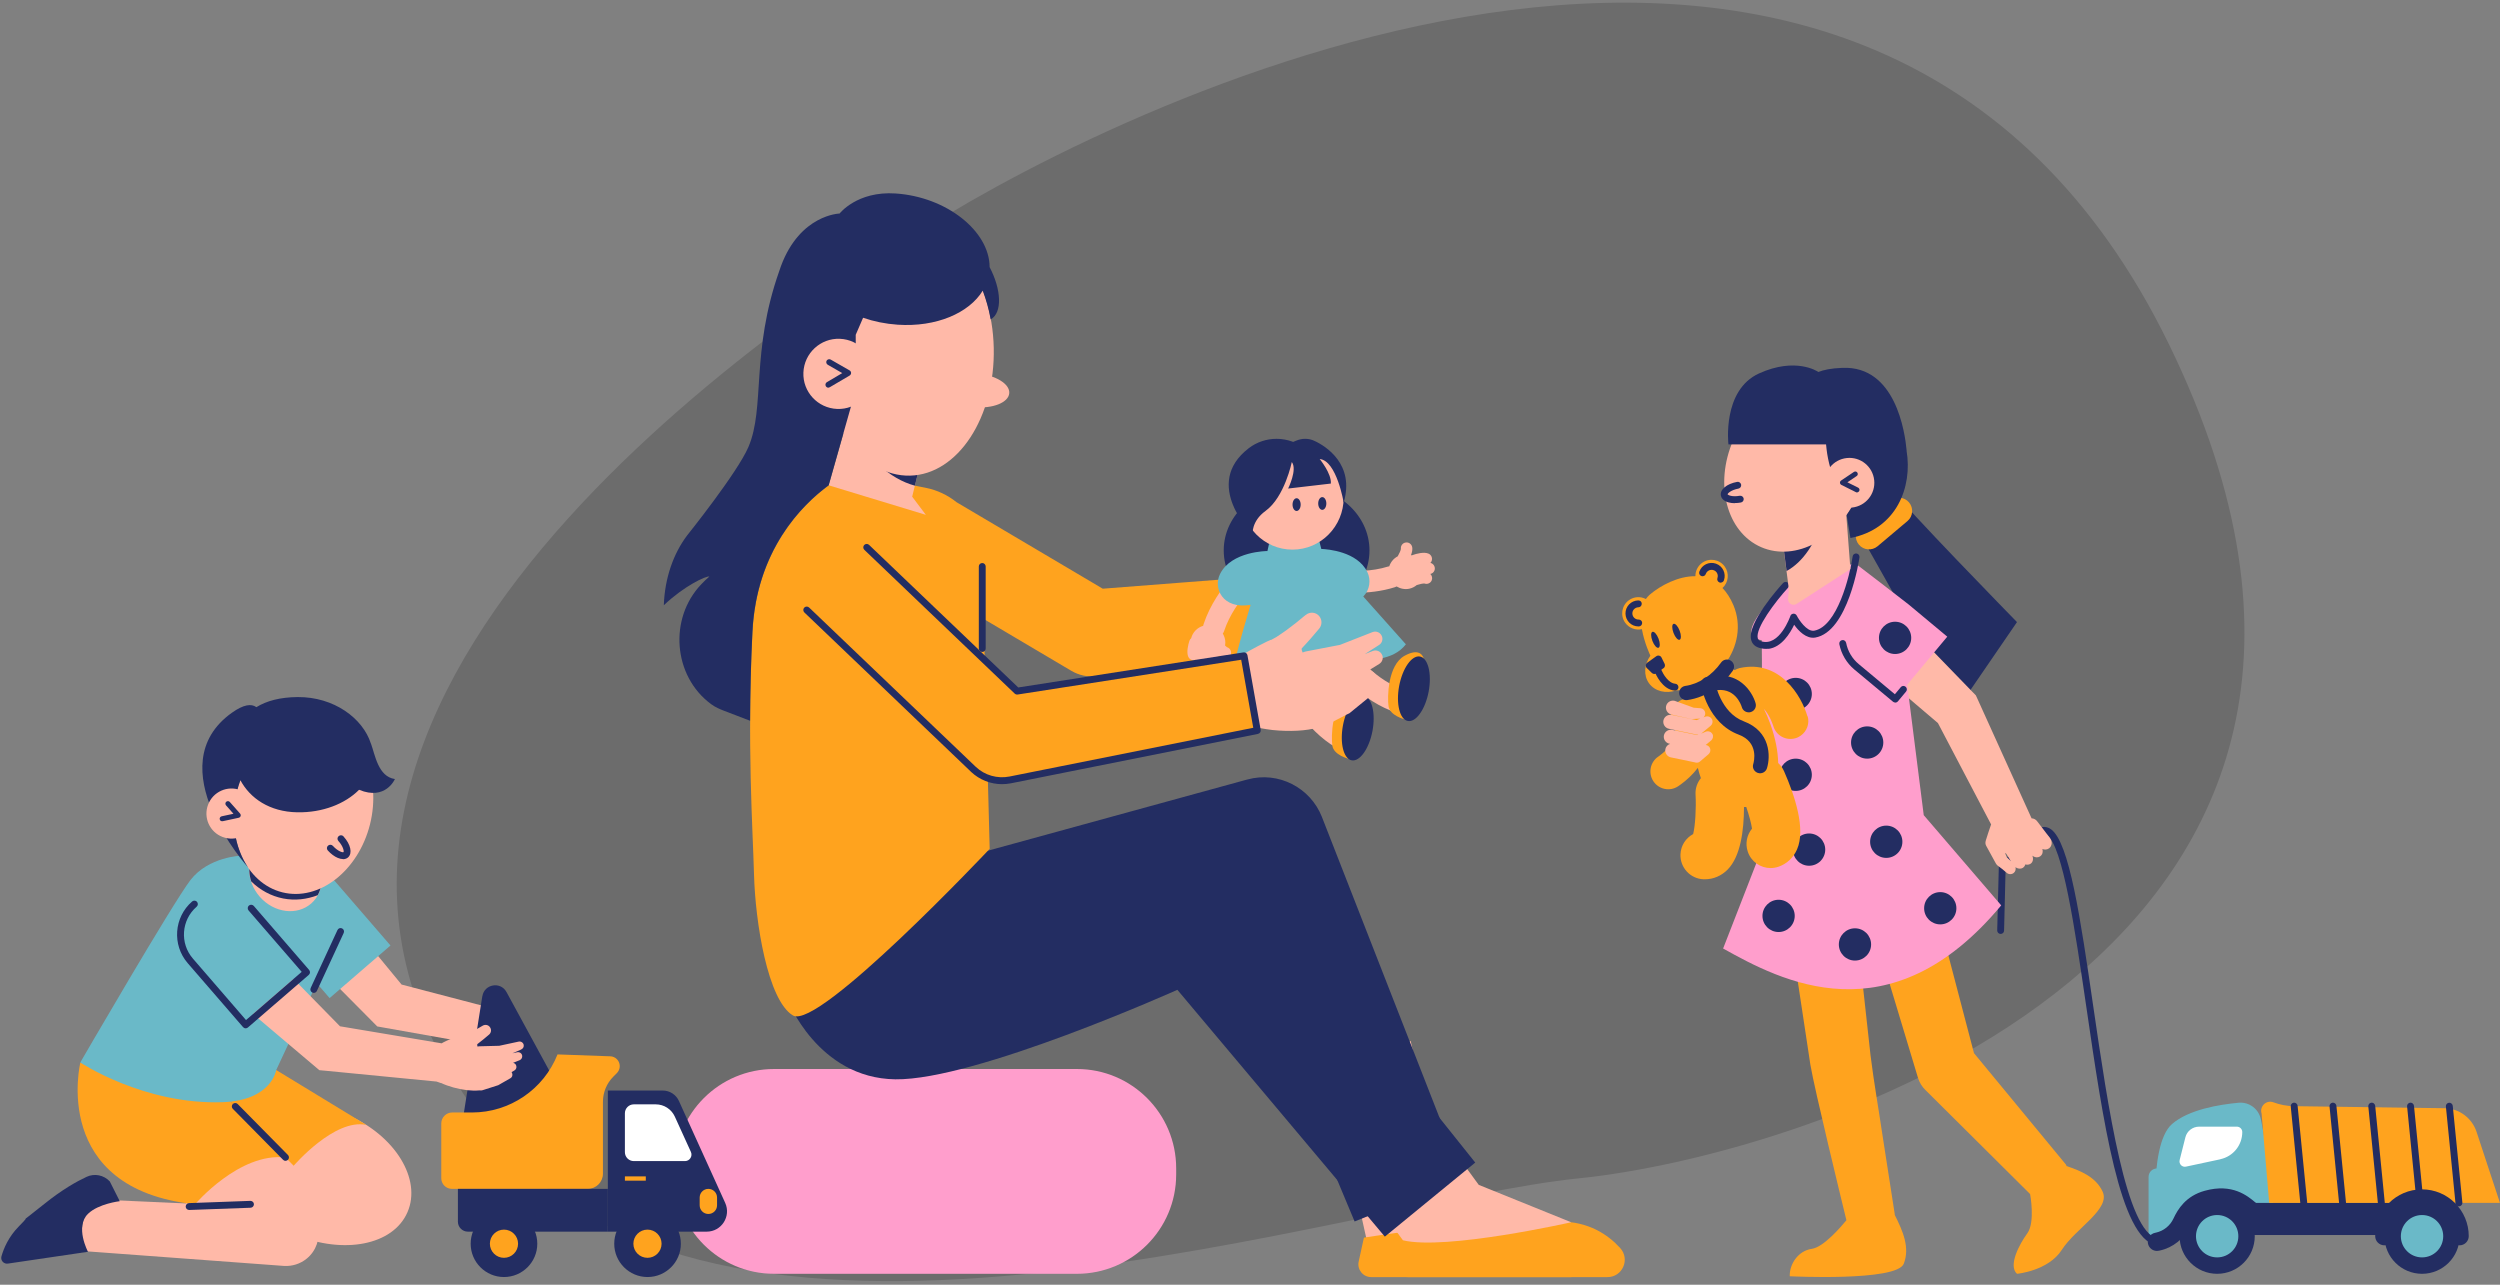<svg width="504" height="259" viewBox="0 0 504 259" fill="none" xmlns="http://www.w3.org/2000/svg">
<rect x="0" y="0" width="504" height="259" fill="#808080" stroke="none"/>
<g clip-path="url(#clip0_128_2282)">
<path d="M100.683 230.245C147.457 285.998 272.82 242.136 318.252 237.555C363.669 232.974 497.247 192.378 437.252 69.391C377.257 -53.597 226.852 20.622 186.978 45.777C149.606 69.362 33.024 149.549 100.697 230.23L100.683 230.245Z" fill="black" fill-opacity="0.16"/>
<path d="M382.05 99.282C382.997 101.234 406.625 125.413 406.625 125.413L394.733 142.762L372.619 103.468L382.05 99.282Z" fill="#232D62"/>
<path d="M381.965 244.866H381.994L379.505 228.817C378.713 223.472 377.766 218.141 377.101 212.768L373.552 180.501L360.077 182.269L364.969 214.635C365.789 219.555 371.304 242.165 372.237 245.997C371.276 247.17 367.656 251.441 365.266 251.766C362.509 252.148 360.727 254.862 360.812 257.294C360.812 257.294 382.404 258.383 383.803 254.763C385.062 251.511 383.648 248.231 381.951 244.866H381.965Z" fill="#FFA31E"/>
<path d="M423.89 240.228C422.561 237.386 419.719 236.099 416.523 235.052L416.622 234.939L397.957 212.316L388.583 176.57L375.503 180.261L386.603 217.081L386.688 217.349C386.971 218.254 387.48 219.103 388.215 219.796L409.269 240.723C409.269 240.723 410.344 246.393 408.704 248.641C407.063 250.889 404.815 255.173 406.625 256.799C406.625 256.799 412.931 256.234 415.675 251.95C418.418 247.665 425.53 243.748 423.89 240.242V240.228Z" fill="#FFA31E"/>
<path d="M455.803 225.664C456.836 230.909 458.575 240.609 458.278 245.53H457.67C456.355 245.53 455.082 245.092 454.05 244.271C452.523 243.07 449.582 241.557 444.916 242.235C441.876 242.674 440.716 244.597 439.854 246.435C438.935 248.4 437.167 249.843 435.046 250.309L434.848 250.352C434.848 250.352 432.812 230.994 437.888 226.597C441.225 223.698 447.348 222.68 451.307 222.312C453.442 222.114 455.379 223.571 455.789 225.678L455.803 225.664Z" fill="#6AB9C8"/>
<path d="M447.63 233.709L440.688 235.194C439.91 235.364 439.231 234.657 439.415 233.879L440.574 229.284C440.885 228.025 442.031 227.134 443.332 227.134H450.953C451.561 227.134 452.042 227.629 452.042 228.223C452.042 230.867 450.204 233.144 447.616 233.695L447.63 233.709Z" fill="white"/>
<path d="M483.998 242.504H449.455V248.98H483.998V242.504Z" fill="#232D62"/>
<path d="M454.559 249.22C454.559 253.405 451.165 256.799 446.98 256.799C442.795 256.799 439.401 253.405 439.401 249.22C439.401 245.035 442.795 241.641 446.98 241.641C451.165 241.641 454.559 245.035 454.559 249.22Z" fill="#232D62"/>
<path d="M434.848 250.281C433.915 250.281 433.151 249.517 433.151 248.584V237.258C433.151 236.325 433.915 235.562 434.848 235.562C435.781 235.562 436.545 236.325 436.545 237.258V248.584C436.545 249.517 435.781 250.281 434.848 250.281Z" fill="#6AB9C8"/>
<path d="M451.25 249.22C451.25 251.582 449.341 253.491 446.98 253.491C444.619 253.491 442.71 251.582 442.71 249.22C442.71 246.859 444.619 244.95 446.98 244.95C449.341 244.95 451.25 246.859 451.25 249.22Z" fill="#6AB9C8"/>
<path d="M488.283 256.799C492.468 256.799 495.861 253.406 495.861 249.22C495.861 245.034 492.468 241.641 488.283 241.641C484.097 241.641 480.704 245.034 480.704 249.22C480.704 253.406 484.097 256.799 488.283 256.799Z" fill="#232D62"/>
<path d="M492.552 249.22C492.552 251.582 490.644 253.491 488.282 253.491C485.921 253.491 484.012 251.582 484.012 249.22C484.012 246.859 485.921 244.95 488.282 244.95C490.644 244.95 492.552 246.859 492.552 249.22Z" fill="#6AB9C8"/>
<path d="M503.978 242.504H457.472L455.931 224.476C455.492 223.034 456.892 221.69 458.32 222.228C459.664 222.723 461.078 222.991 462.506 223.005L492.793 223.415C495.748 223.458 498.336 225.367 499.269 228.166L503.992 242.504H503.978Z" fill="#FFA31E"/>
<path d="M495.847 251.059C494.829 251.059 493.995 250.224 493.995 249.206C493.995 246.053 491.421 243.48 488.268 243.48C485.115 243.48 482.542 246.053 482.542 249.206C482.542 250.224 481.707 251.059 480.689 251.059C479.671 251.059 478.837 250.224 478.837 249.206C478.837 244.003 483.065 239.775 488.268 239.775C493.472 239.775 497.699 244.003 497.699 249.206C497.699 250.224 496.865 251.059 495.847 251.059Z" fill="#232D62"/>
<path d="M434.848 252.19C434 252.19 433.236 251.61 433.038 250.748C432.812 249.758 433.434 248.754 434.438 248.542L434.636 248.499C436.205 248.146 437.492 247.114 438.171 245.657C439.062 243.748 440.674 241.104 444.477 240.058C450.048 238.517 453.088 241.076 454.729 242.448C454.898 242.589 455.04 242.716 455.181 242.829C455.987 243.466 456.128 244.625 455.492 245.431C454.856 246.237 453.696 246.378 452.89 245.742C452.721 245.615 452.537 245.459 452.339 245.29C450.911 244.088 449.129 242.603 445.439 243.621C443.162 244.257 442.201 245.728 441.508 247.213C440.363 249.687 438.086 251.525 435.428 252.105L435.23 252.147C435.088 252.176 434.961 252.19 434.82 252.19H434.848Z" fill="#232D62"/>
<path d="M464.57 244.526C464.216 244.526 463.919 244.257 463.877 243.904L461.813 223.062C461.77 222.68 462.053 222.341 462.435 222.298C462.802 222.256 463.156 222.539 463.198 222.92L465.263 243.762C465.305 244.144 465.022 244.483 464.641 244.526C464.612 244.526 464.598 244.526 464.57 244.526Z" fill="#232D62"/>
<path d="M472.389 244.526C472.036 244.526 471.739 244.257 471.697 243.904L469.632 223.062C469.59 222.68 469.873 222.341 470.254 222.298C470.622 222.256 470.975 222.539 471.018 222.92L473.082 243.762C473.125 244.144 472.842 244.483 472.46 244.526C472.432 244.526 472.418 244.526 472.389 244.526Z" fill="#232D62"/>
<path d="M480.208 244.526C479.855 244.526 479.558 244.257 479.516 243.904L477.451 223.062C477.409 222.68 477.692 222.341 478.073 222.298C478.441 222.256 478.794 222.539 478.837 222.92L480.901 243.762C480.944 244.144 480.661 244.483 480.279 244.526C480.251 244.526 480.237 244.526 480.208 244.526Z" fill="#232D62"/>
<path d="M488.027 244.526C487.674 244.526 487.377 244.257 487.334 243.904L485.27 223.062C485.228 222.68 485.51 222.341 485.892 222.298C486.26 222.256 486.613 222.539 486.656 222.92L488.72 243.762C488.763 244.144 488.48 244.483 488.098 244.526C488.07 244.526 488.056 244.526 488.027 244.526Z" fill="#232D62"/>
<path d="M495.72 243.197C495.366 243.197 495.069 242.928 495.027 242.575L493.09 223.076C493.047 222.694 493.33 222.355 493.712 222.312C494.079 222.27 494.433 222.553 494.475 222.934L496.413 242.433C496.455 242.815 496.172 243.154 495.79 243.197C495.762 243.197 495.748 243.197 495.72 243.197Z" fill="#232D62"/>
<path d="M434.848 251.045C434.848 251.045 434.763 251.045 434.721 251.045C427.425 249.701 423.96 225.989 420.609 203.04C418.276 187.105 415.872 170.632 412.649 168.313C412.422 168.157 412.239 168.101 412.111 168.101L404.334 174.958L404.023 187.599C404.023 187.981 403.712 188.292 403.316 188.278C402.935 188.278 402.624 187.953 402.638 187.571L402.963 174.633C402.963 174.435 403.048 174.251 403.203 174.124L411.376 166.913C411.475 166.828 411.588 166.772 411.715 166.743C412.323 166.63 412.917 166.786 413.483 167.182C417.187 169.84 419.422 185.139 421.995 202.842C424.964 223.189 428.669 248.514 434.989 249.673C435.371 249.744 435.612 250.097 435.541 250.479C435.484 250.818 435.187 251.045 434.862 251.045H434.848Z" fill="#232D62"/>
<path d="M413.313 168.992L410.669 165.541C410.386 165.174 409.976 164.99 409.566 164.976L398.608 140.783L398.325 140.175L397.618 139.453L380.622 121.92L372.604 130.376L390.689 145.774L401.407 166.206C401.025 167.266 400.686 168.341 400.347 169.416L400.318 169.529C400.219 169.84 400.248 170.208 400.417 170.519L402.355 174.054L402.411 174.138C402.482 174.266 402.581 174.379 402.694 174.478C403.288 174.93 403.995 175.439 404.461 175.878L404.518 175.934C404.914 176.302 405.536 176.33 405.96 175.991C406.314 175.708 406.441 175.241 406.314 174.831C406.752 175.142 407.318 175.227 407.77 174.973C408.053 174.817 408.223 174.548 408.307 174.266C408.647 174.365 409 174.336 409.311 174.167C409.849 173.856 409.99 173.134 409.721 172.498C410.216 172.894 410.867 172.965 411.348 172.597C411.772 172.272 411.913 171.692 411.743 171.155C412.182 171.339 412.691 171.325 413.101 171.013C413.709 170.547 413.794 169.642 413.299 169.006L413.313 168.992ZM404.56 172.781L404.207 171.961C404.292 172.017 404.362 172.06 404.447 172.102L405.409 173.629C405.126 173.332 404.843 173.05 404.546 172.781H404.56Z" fill="#FFB9A8"/>
<path d="M387.819 164.283L384.496 138.025L392.57 128.354L384.765 121.849C384.001 121.213 373.962 113.535 373.962 113.535L360.614 117.537C360.614 117.537 349.811 126.827 354.068 128.764C354.449 128.933 354.817 129.018 355.17 129.075C355.241 131.606 355.199 148.05 355.17 156.096C355.17 159.009 356.146 161.808 357.942 164.071L347.379 191.219C358.903 197.653 380.99 209.516 403.444 182.523L387.805 164.311L387.819 164.283Z" fill="#FF9ECC"/>
<path d="M356.528 130.786C355.934 130.856 355.284 130.8 354.605 130.588C353.559 130.262 353.177 129.555 353.035 129.018C352.145 125.667 358.72 118.357 359.469 117.537C359.724 117.254 360.162 117.24 360.445 117.494C360.727 117.749 360.742 118.187 360.487 118.47C357.843 121.354 353.841 126.685 354.365 128.665C354.421 128.863 354.534 129.117 355.015 129.273C358.762 130.475 360.911 124.253 360.94 124.182C361.024 123.914 361.236 123.758 361.548 123.716C361.83 123.702 362.085 123.843 362.212 124.083C362.65 124.946 364.22 127.321 365.648 127.152C365.662 127.152 365.691 127.152 365.705 127.152C370.399 126.36 372.93 116.066 373.496 112.164C373.552 111.782 373.906 111.527 374.287 111.584C374.669 111.64 374.924 111.994 374.867 112.376C374.782 112.984 372.577 127.406 365.931 128.537C364.135 128.82 362.566 127.18 361.703 125.95C360.897 127.661 359.172 130.489 356.514 130.814L356.528 130.786Z" fill="#232D62"/>
<path d="M382.079 141.631C381.923 141.631 381.768 141.574 381.64 141.475L373.835 134.971C372.28 133.67 371.205 131.86 370.809 129.866C370.738 129.485 370.979 129.131 371.361 129.046C371.728 128.962 372.096 129.216 372.181 129.598C372.506 131.28 373.411 132.808 374.74 133.896L382.008 139.962L383.196 138.534C383.436 138.237 383.874 138.195 384.171 138.449C384.468 138.69 384.511 139.128 384.256 139.425L382.616 141.39C382.475 141.56 382.277 141.645 382.079 141.645V141.631Z" fill="#232D62"/>
<path d="M358.564 187.896C360.36 187.896 361.816 186.44 361.816 184.644C361.816 182.848 360.36 181.392 358.564 181.392C356.768 181.392 355.312 182.848 355.312 184.644C355.312 186.44 356.768 187.896 358.564 187.896Z" fill="#232D62"/>
<path d="M377.214 190.399C377.214 192.195 375.758 193.651 373.962 193.651C372.166 193.651 370.71 192.195 370.71 190.399C370.71 188.603 372.166 187.147 373.962 187.147C375.758 187.147 377.214 188.603 377.214 190.399Z" fill="#232D62"/>
<path d="M394.408 183.103C394.408 184.899 392.952 186.355 391.156 186.355C389.36 186.355 387.904 184.899 387.904 183.103C387.904 181.307 389.36 179.851 391.156 179.851C392.952 179.851 394.408 181.307 394.408 183.103Z" fill="#232D62"/>
<path d="M383.521 169.698C383.521 171.494 382.064 172.951 380.268 172.951C378.473 172.951 377.016 171.494 377.016 169.698C377.016 167.903 378.473 166.446 380.268 166.446C382.064 166.446 383.521 167.903 383.521 169.698Z" fill="#232D62"/>
<path d="M385.302 128.594C385.302 130.39 383.846 131.846 382.05 131.846C380.255 131.846 378.798 130.39 378.798 128.594C378.798 126.798 380.255 125.342 382.05 125.342C383.846 125.342 385.302 126.798 385.302 128.594Z" fill="#232D62"/>
<path d="M367.967 171.282C367.967 173.078 366.511 174.534 364.715 174.534C362.919 174.534 361.463 173.078 361.463 171.282C361.463 169.486 362.919 168.03 364.715 168.03C366.511 168.03 367.967 169.486 367.967 171.282Z" fill="#232D62"/>
<path d="M365.266 156.195C365.266 157.991 363.81 159.447 362.014 159.447C360.218 159.447 358.762 157.991 358.762 156.195C358.762 154.399 360.218 152.943 362.014 152.943C363.81 152.943 365.266 154.399 365.266 156.195Z" fill="#232D62"/>
<path d="M379.675 149.691C379.675 151.486 378.218 152.943 376.423 152.943C374.627 152.943 373.17 151.486 373.17 149.691C373.17 147.895 374.627 146.438 376.423 146.438C378.218 146.438 379.675 147.895 379.675 149.691Z" fill="#232D62"/>
<path d="M365.266 139.906C365.266 141.702 363.81 143.158 362.014 143.158C360.218 143.158 358.762 141.702 358.762 139.906C358.762 138.11 360.218 136.654 362.014 136.654C363.81 136.654 365.266 138.11 365.266 139.906Z" fill="#232D62"/>
<path d="M364.39 144.445C363.202 140.302 358.818 132.921 350.745 134.674C350.363 134.759 350.024 134.915 349.698 135.099C349.09 134.561 348.482 134.109 347.874 133.713C350.221 130.461 351.197 126.162 349.458 122.005C348.836 120.535 348.086 119.418 347.252 118.541C348.468 117.438 348.68 115.586 347.705 114.214C346.644 112.744 344.594 112.418 343.137 113.479C342.247 114.129 341.78 115.147 341.794 116.165C338.372 116.123 334.809 118.004 332.603 119.87C332.292 120.139 332.038 120.436 331.811 120.761C330.751 120.209 329.422 120.252 328.39 121.001C326.919 122.062 326.594 124.112 327.654 125.568C328.446 126.657 329.775 127.11 331.006 126.841C331.515 129.669 332.688 132.115 332.688 132.115L332.716 132.186C331.472 133.939 331.288 136.159 332.448 137.757C333.636 139.397 335.87 139.892 337.962 139.185C338.782 139.185 339.588 139.058 340.394 138.86C340.437 139.468 340.493 140.104 340.578 140.783C339.942 140.769 339.306 140.896 338.712 141.235C336.987 142.197 336.364 144.403 337.34 146.142C339.093 149.267 334.555 152.349 334.343 152.505C332.688 153.593 332.222 155.813 333.31 157.482C334.399 159.15 336.633 159.617 338.287 158.528C338.471 158.401 338.669 158.274 338.853 158.132C339.97 157.326 341.214 156.195 342.289 154.809C342.459 155.531 342.657 156.223 342.897 156.874C342.176 157.765 341.752 158.91 341.822 160.154C341.978 163.039 341.752 166.503 341.342 168.143C339.871 168.935 338.853 170.448 338.782 172.23C338.683 174.902 340.762 177.164 343.449 177.263C343.533 177.263 343.618 177.263 343.703 177.263C345.428 177.263 347.04 176.571 348.298 175.298C350.886 172.668 351.579 167.45 351.593 162.685C351.749 162.685 351.89 162.685 352.045 162.685C352.625 164.396 353.064 166.036 353.205 167.054C352.173 168.313 351.791 170.052 352.357 171.706C353.035 173.728 354.93 175.001 356.952 175.001C357.461 175.001 357.984 174.916 358.507 174.747C360.204 174.167 361.547 172.937 362.283 171.24C364.078 167.168 361.844 160.409 359.653 155.446C359.37 154.809 358.96 154.258 358.479 153.82C358.437 151.501 357.942 148.828 356.895 145.944C356.514 144.883 356.075 143.865 355.595 142.89C356.839 144.261 357.447 146.227 357.503 146.382C358.055 148.291 360.049 149.38 361.958 148.828C362.368 148.715 362.749 148.517 363.075 148.277C364.262 147.414 364.856 145.859 364.418 144.374L364.39 144.445Z" fill="#FFA31E"/>
<path d="M338.613 127.137C338.952 128.028 338.952 128.848 338.613 128.975C338.273 129.103 337.722 128.495 337.382 127.604C337.043 126.713 337.043 125.893 337.382 125.766C337.722 125.638 338.273 126.246 338.613 127.137Z" fill="#232D62"/>
<path d="M334.357 128.749C334.696 129.64 334.696 130.46 334.357 130.588C334.017 130.715 333.466 130.107 333.127 129.216C332.787 128.325 332.787 127.505 333.127 127.378C333.466 127.251 334.017 127.859 334.357 128.749Z" fill="#232D62"/>
<path d="M330.312 126.289C328.884 126.289 327.725 125.144 327.697 123.716C327.668 122.274 328.814 121.072 330.27 121.043C330.708 121.043 330.977 121.34 330.977 121.722C330.977 122.104 330.68 122.429 330.298 122.429C329.62 122.443 329.068 123.009 329.082 123.688C329.096 124.366 329.648 124.904 330.327 124.904C330.327 124.904 330.355 124.904 330.369 124.904C330.751 124.904 331.062 125.201 331.062 125.582C331.062 125.964 330.765 126.289 330.383 126.289C330.369 126.289 330.341 126.289 330.327 126.289H330.312Z" fill="#232D62"/>
<path d="M346.884 117.466C346.814 117.466 346.729 117.466 346.658 117.423C346.29 117.296 346.107 116.9 346.234 116.532C346.46 115.882 346.121 115.175 345.47 114.949C344.82 114.723 344.113 115.062 343.887 115.712C343.759 116.08 343.364 116.264 343.01 116.137C342.642 116.009 342.459 115.613 342.586 115.246C343.067 113.874 344.565 113.153 345.937 113.634C347.309 114.115 348.03 115.613 347.549 116.985C347.45 117.268 347.181 117.452 346.898 117.452L346.884 117.466Z" fill="#232D62"/>
<path d="M337.693 139.227C337.693 139.227 337.651 139.227 337.637 139.227C335.12 139.043 333.763 135.819 333.706 135.692C333.565 135.338 333.72 134.928 334.074 134.787C334.427 134.646 334.837 134.801 334.979 135.155C335.275 135.862 336.35 137.742 337.736 137.841C338.118 137.869 338.4 138.209 338.372 138.591C338.344 138.958 338.047 139.227 337.679 139.227H337.693Z" fill="#232D62"/>
<path d="M335.36 134.702L333.946 135.735C333.664 135.947 333.268 135.918 333.013 135.664L332.009 134.688C331.854 134.547 331.783 134.335 331.797 134.123C331.811 133.911 331.924 133.713 332.094 133.599L333.904 132.299C334.074 132.171 334.3 132.129 334.498 132.185C334.71 132.242 334.88 132.369 334.964 132.567L335.587 133.826C335.742 134.137 335.643 134.519 335.36 134.731V134.702Z" fill="#232D62"/>
<path d="M345.838 138.789C344.113 140.047 342.162 140.853 340.154 141.136C339.362 141.249 338.641 140.683 338.528 139.906C338.415 139.128 338.966 138.393 339.758 138.28C342.444 137.912 345.145 136.159 346.969 133.571C347.422 132.921 348.327 132.765 348.977 133.218C349.627 133.67 349.783 134.575 349.33 135.226C348.341 136.64 347.153 137.841 345.838 138.789Z" fill="#232D62"/>
<path d="M353.983 155.615C353.488 155.262 353.261 154.625 353.459 154.017C353.587 153.579 354.647 149.648 350.533 148.107C344.269 145.774 342.982 138.435 342.939 138.124C342.812 137.332 343.335 136.597 344.127 136.47C344.919 136.342 345.654 136.866 345.782 137.657C345.782 137.657 346.856 143.667 351.551 145.42C356.952 147.442 356.966 152.49 356.217 154.88C355.976 155.643 355.17 156.067 354.407 155.827C354.251 155.785 354.11 155.714 353.997 155.615H353.983Z" fill="#232D62"/>
<path d="M353.926 141.758C353.233 139.354 350.419 135.141 344.806 136.456L345.456 139.255C349.727 138.266 351.027 142.126 351.155 142.564C351.324 143.172 351.876 143.582 352.484 143.61C352.639 143.61 352.795 143.61 352.95 143.554C353.714 143.328 354.152 142.536 353.926 141.772V141.758Z" fill="#232D62"/>
<path d="M345.273 148.078C345.032 147.527 344.396 147.287 343.859 147.513L342.954 147.909L344.863 146.325C345.23 146.028 345.357 145.519 345.159 145.067C344.919 144.515 344.283 144.275 343.745 144.501L343.434 144.628C343.618 144.445 343.745 144.204 343.774 143.921C343.816 143.327 343.364 142.818 342.784 142.776L341.455 142.677L337.75 141.334C337.75 141.334 337.637 141.291 337.581 141.277C336.817 141.108 336.053 141.588 335.884 142.352C335.714 143.115 336.195 143.879 336.958 144.049L340.889 144.925L341.031 144.954C341.031 144.954 341.144 144.968 341.2 144.954L342.77 144.869L342.049 145.18L337.029 144.133C336.266 143.978 335.502 144.473 335.346 145.236C335.191 146 335.686 146.763 336.449 146.919L341.879 148.05L342.049 148.093C342.162 148.121 342.275 148.093 342.388 148.093L342.148 148.192L337.128 147.145C336.365 146.99 335.601 147.485 335.445 148.248C335.29 149.012 335.785 149.775 336.548 149.931L336.704 149.959C336.237 150.115 335.855 150.482 335.742 151.005C335.587 151.769 336.082 152.532 336.845 152.688L341.681 153.692L341.865 153.734C342.162 153.791 342.473 153.734 342.713 153.522L344.438 152.052C344.778 151.755 344.919 151.26 344.735 150.822C344.58 150.454 344.24 150.228 343.873 150.185L344.962 149.28C345.315 148.983 345.456 148.474 345.258 148.022L345.273 148.078Z" fill="#FFB9A8"/>
<path d="M374.754 109.802C373.807 108.671 373.948 106.989 375.079 106.041L381.103 100.965C382.234 100.018 383.917 100.159 384.864 101.29C385.811 102.421 385.67 104.104 384.539 105.051L378.515 110.128C377.384 111.075 375.701 110.934 374.754 109.802Z" fill="#FFA31E"/>
<path d="M372.11 102.704L359.073 106.776L360.642 118.823L360.473 120.704C360.388 121.637 361.42 122.259 362.212 121.736L373.043 114.723L372.124 102.704H372.11Z" fill="#FFB9A8"/>
<path d="M367.401 104.486L364.658 105.037L359.087 106.776L360.176 115.119C363.47 113.323 366.129 109.421 367.415 104.486H367.401Z" fill="#232D62"/>
<path d="M374.627 99.721C370.781 108.586 362.028 113.323 355.057 110.311C348.086 107.285 345.555 97.656 349.401 88.79C353.247 79.925 362 75.188 368.971 78.2C375.942 81.226 378.473 90.855 374.627 99.721Z" fill="#FFB9A8"/>
<path d="M384.383 90.883C384.043 87.066 382.12 73.76 371.473 74.156C369.126 74.241 367.599 74.58 366.581 74.99C366.34 74.82 361.957 71.964 354.647 75.273C347.125 78.666 348.454 89.597 348.454 89.597H368.136C368.193 90.219 368.263 90.841 368.362 91.477C369.197 96.666 371.459 100.753 373.721 101.488C373.283 102.308 372.802 103.086 372.279 103.821L373.043 108.459C382.347 106.691 385.585 98.194 384.369 90.883H384.383Z" fill="#232D62"/>
<path d="M350.858 100.639C349.203 100.951 347.747 100.569 347.606 99.791C347.464 99.013 348.68 98.137 350.335 97.826L350.858 100.639Z" fill="#FFB9A8"/>
<path d="M349.741 101.445C349.288 101.445 348.864 101.389 348.496 101.29C347.295 100.979 346.998 100.286 346.927 99.918C346.701 98.702 348.086 97.543 350.207 97.147C350.575 97.076 350.943 97.331 351.013 97.698C351.084 98.08 350.83 98.433 350.462 98.504C348.949 98.787 348.284 99.48 348.284 99.65C348.341 99.805 349.203 100.229 350.716 99.947C351.084 99.876 351.452 100.13 351.522 100.498C351.593 100.88 351.339 101.233 350.971 101.304C350.547 101.389 350.137 101.417 349.727 101.417L349.741 101.445Z" fill="#232D62"/>
<path d="M377.837 96.794C378.134 99.551 376.14 102.025 373.383 102.322C370.625 102.619 368.151 100.626 367.854 97.868C367.557 95.111 369.551 92.636 372.308 92.34C375.065 92.043 377.54 94.036 377.837 96.794Z" fill="#FFB9A8"/>
<path d="M374.443 99.282C374.344 99.282 374.259 99.282 374.16 99.226L371.219 97.755C371.063 97.67 370.95 97.515 370.936 97.331C370.936 97.147 371.007 96.977 371.162 96.878L373.75 95.139C373.976 94.984 374.301 95.04 374.443 95.281C374.598 95.507 374.542 95.832 374.301 95.974L372.435 97.232L374.598 98.306C374.853 98.434 374.952 98.731 374.824 98.985C374.74 99.141 374.598 99.24 374.429 99.268L374.443 99.282Z" fill="#232D62"/>
<path d="M217.096 215.511H156.054C144.996 215.511 136.032 224.476 136.032 235.533V236.778C136.032 247.836 144.996 256.8 156.054 256.8H217.096C228.153 256.8 237.118 247.836 237.118 236.778V235.533C237.118 224.476 228.153 215.511 217.096 215.511Z" fill="#FF9ECC"/>
<path d="M290.821 238.87L284.387 209.841L269.102 221.012L275.535 250.041C284.118 252.133 309.457 246.407 309.457 246.407L290.821 238.87Z" fill="#FFB9A8"/>
<path d="M274.97 249.503L273.909 254.325C273.556 255.937 274.786 257.464 276.426 257.464H316.71C319.765 257.464 321.32 253.844 319.27 251.596C316.795 248.881 312.893 246.251 307.067 246.265C295.048 246.322 274.956 249.503 274.956 249.503H274.97Z" fill="#FFA31E"/>
<path d="M294.935 237.428L266.486 164.665C264.167 158.797 257.733 155.431 251.498 157.142L251.059 157.255L174.705 178.21L183.075 206.108L247.51 185.111L273.089 246.251L294.935 237.414V237.428Z" fill="#232D62"/>
<path d="M282.323 249.503L281.262 254.325C280.909 255.937 282.139 257.464 283.779 257.464H324.063C327.117 257.464 328.673 253.844 326.623 251.596C324.148 248.881 320.245 246.251 314.42 246.265C302.401 246.322 282.308 249.503 282.308 249.503H282.323Z" fill="#FFA31E"/>
<path d="M298.116 238.87L279.551 213.461L264.266 224.632L282.831 250.041C291.414 252.133 316.753 246.407 316.753 246.407L298.116 238.87Z" fill="#FFB9A8"/>
<path d="M251.413 176.825C248.444 173.12 243.48 171.282 238.588 172.54L238.093 172.668L198.12 182.975L156.888 193.524L158.727 201.484C158.727 201.484 164.821 217.378 180.502 217.59C196.664 217.816 237.358 199.547 237.358 199.547L279.183 249.305L297.41 234.374L251.441 176.839L251.413 176.825Z" fill="#232D62"/>
<path d="M261.508 115.642L222.313 118.682L192.846 101.248C191.078 99.834 188.986 98.816 186.667 98.349L171.184 95.281C171.184 95.281 152.858 103.793 151.699 127.407C150.582 150.158 151.756 166.842 152.01 176.33C152.265 185.818 154.739 201.669 159.872 204.723C165.004 207.777 199.52 171.127 199.52 171.127L198.304 124.777L215.795 135.127L215.993 135.24C217.491 136.131 219.287 136.541 221.154 136.301L263.106 130.871L261.537 115.656L261.508 115.642Z" fill="#FFA31E"/>
<path d="M167.069 97.84L186.653 103.793L183.895 100.131L188.349 81.89L171.622 81.805L167.069 97.84Z" fill="#FFB9A8"/>
<path d="M184.447 97.897L188.349 81.904L171.636 81.82L171.608 86.076C174.676 92.227 179.371 96.553 184.447 97.911V97.897Z" fill="#232D62"/>
<path d="M200.34 70.126C200.651 84.139 193.101 95.662 183.457 95.889C173.814 96.115 165.754 84.93 165.443 70.918C165.132 56.905 172.683 45.382 182.326 45.155C191.969 44.929 200.029 56.114 200.34 70.126Z" fill="#FFB9A8"/>
<path d="M196.437 82.088C200.156 82.413 203.309 81.155 203.465 79.288C203.634 77.422 200.75 75.64 197.031 75.315L196.423 82.088H196.437Z" fill="#FFB9A8"/>
<path d="M199.506 53.809C199.506 53.809 199.506 53.78 199.506 53.752C199.421 46.597 190.866 39.697 180.558 39.004C172.782 38.481 169.261 43.048 169.261 43.048C169.261 43.048 161.328 43.232 157.454 53.611C157.454 53.611 157.44 53.667 157.426 53.695C157.298 54.021 157.185 54.36 157.072 54.713C151.346 70.988 154.273 82.159 150.893 90.091C148.673 95.295 138.507 107.964 138.507 107.964C135.764 111.612 134.01 116.547 133.826 122.019C137.87 118.159 142.381 116.038 143.003 116.236C142.423 116.745 141.872 117.254 141.377 117.791C134.802 124.677 135.693 136.286 143.342 141.942C143.371 141.97 143.413 141.998 143.441 142.012C144.233 142.592 145.138 142.974 146.057 143.327L151.218 145.307C151.232 139.835 151.36 133.854 151.685 127.378C152.491 110.961 161.583 101.855 167.055 97.826L171.608 81.777L172.584 80.716L172.513 71.172V67.496C173.333 65.573 173.998 64.06 173.998 64.06C176.147 64.809 178.508 65.29 180.968 65.46C188.745 65.983 195.363 63.112 198.12 58.602C198.799 60.412 199.35 62.335 199.718 64.385C199.732 64.385 199.76 64.371 199.774 64.357C202.079 63.028 201.909 58.39 199.477 53.794L199.506 53.809Z" fill="#232D62"/>
<path d="M161.965 75.103C161.809 79.006 164.863 82.286 168.766 82.442C172.668 82.597 175.963 79.543 176.119 75.641C176.274 71.738 173.22 68.458 169.317 68.302C165.415 68.147 162.12 71.201 161.965 75.103Z" fill="#FFB9A8"/>
<path d="M167.069 78.158C166.843 78.186 166.617 78.073 166.489 77.861C166.32 77.578 166.419 77.21 166.701 77.04L169.798 75.216L166.871 73.534C166.588 73.364 166.489 72.996 166.645 72.714C166.814 72.431 167.182 72.332 167.465 72.487L171.283 74.679C171.466 74.778 171.58 74.976 171.58 75.188C171.58 75.4 171.466 75.598 171.283 75.711L167.295 78.059C167.225 78.101 167.14 78.129 167.055 78.143L167.069 78.158Z" fill="#232D62"/>
<path d="M261.395 124.027C269.509 124.027 276.087 118.177 276.087 110.962C276.087 103.746 269.509 97.897 261.395 97.897C253.282 97.897 246.704 103.746 246.704 110.962C246.704 118.177 253.282 124.027 261.395 124.027Z" fill="#232D62"/>
<path d="M255.711 112.503C254.962 111.541 253.59 111.371 252.629 112.121C252.332 112.361 245.234 117.946 242.632 125.865C242.604 125.964 242.59 126.063 242.561 126.162C241.373 126.515 240.44 127.463 240.143 128.664C239.988 128.792 239.861 128.961 239.79 129.173C239.521 129.994 239.154 131.521 239.564 132.426C239.762 132.85 240.172 133.104 240.61 133.104C240.765 133.104 240.907 133.062 241.062 133.005C241.062 133.373 241.105 133.712 241.232 133.995C241.43 134.419 241.84 134.674 242.278 134.674C242.434 134.674 242.604 134.646 242.759 134.575C242.886 134.518 242.985 134.433 243.084 134.349C243.113 134.476 243.127 134.631 243.169 134.745C243.367 135.169 243.777 135.423 244.216 135.423C244.371 135.423 244.541 135.395 244.696 135.324C245.262 135.07 245.516 134.419 245.29 133.854C245.262 133.627 245.375 133.005 245.531 132.426C245.63 132.355 245.714 132.284 245.799 132.199C246.11 132.454 246.45 132.652 246.775 132.723C246.86 132.737 246.945 132.751 247.029 132.751C247.553 132.751 248.033 132.383 248.161 131.846C248.302 131.238 247.934 130.644 247.355 130.474C247.27 130.418 247.128 130.29 246.973 130.135C247.001 129.937 247.029 129.739 247.029 129.527C247.029 128.877 246.831 128.268 246.52 127.731C246.619 127.576 246.718 127.42 246.775 127.236C248.952 120.619 255.23 115.642 255.301 115.585C256.263 114.836 256.432 113.464 255.683 112.503H255.711Z" fill="#FFB9A8"/>
<path d="M281.813 143.384C281.361 143.483 280.866 143.455 280.399 143.271C273.259 140.414 269.116 134.32 268.946 134.066C268.197 132.949 268.494 131.45 269.611 130.7C270.728 129.951 272.226 130.248 272.976 131.351C273.018 131.422 276.511 136.469 282.209 138.76C283.453 139.255 284.061 140.669 283.567 141.913C283.256 142.691 282.591 143.214 281.827 143.384H281.813Z" fill="#FFB9A8"/>
<path d="M283.143 145.01C283.143 145.01 280.23 144.275 279.933 142.409C279.65 140.542 279.792 134.08 283.143 132.214C286.494 130.347 286.989 132.695 286.989 132.695L283.143 145.01Z" fill="#FFA31E"/>
<path d="M288.021 139.411C287.342 143.002 285.461 145.661 283.821 145.35C282.181 145.038 281.403 141.885 282.068 138.294C282.747 134.702 284.627 132.044 286.267 132.355C287.908 132.666 288.685 135.819 288.021 139.411Z" fill="#232D62"/>
<path d="M288.586 113.535C288.586 113.535 288.431 113.507 288.36 113.493C288.459 113.394 288.544 113.281 288.6 113.139C288.855 112.56 288.586 111.867 287.992 111.612C287.087 111.216 285.574 111.612 284.754 111.909C284.712 111.909 284.698 111.952 284.655 111.966C284.599 111.937 284.528 111.923 284.457 111.909C284.67 111.358 284.797 110.764 284.698 110.283C284.571 109.661 283.963 109.251 283.34 109.378C282.732 109.491 282.336 110.071 282.421 110.679C282.393 110.934 282.096 111.598 281.785 112.15C280.965 112.574 280.357 113.309 280.074 114.172C279.989 114.186 279.919 114.2 279.834 114.214C273.188 116.293 265.51 114.101 265.397 114.058C264.238 113.719 263.007 114.384 262.668 115.543C262.329 116.703 262.993 117.933 264.153 118.272C264.393 118.343 268.38 119.502 273.386 119.502C275.832 119.502 278.533 119.219 281.149 118.399C281.29 118.357 281.432 118.3 281.559 118.23C282.308 118.682 283.213 118.88 284.132 118.682C284.698 118.555 285.193 118.3 285.617 117.947C286.211 117.749 286.918 117.608 287.172 117.636C287.738 117.848 288.388 117.579 288.629 117.014C288.827 116.547 288.699 116.038 288.346 115.713C288.699 115.642 289.01 115.416 289.166 115.062C289.42 114.483 289.152 113.79 288.558 113.535H288.586Z" fill="#FFB9A8"/>
<path d="M269.653 150.482C269.187 150.482 268.706 150.341 268.296 150.058C261.933 145.746 259.19 138.902 259.077 138.619C258.582 137.375 259.19 135.961 260.448 135.466C261.692 134.971 263.106 135.579 263.601 136.823C263.63 136.894 265.963 142.578 271.039 146.028C272.142 146.778 272.439 148.291 271.689 149.408C271.223 150.101 270.459 150.468 269.681 150.468L269.653 150.482Z" fill="#FFB9A8"/>
<path d="M274.828 120.266C276.171 118.922 276.426 116.886 275.648 115.303C273.626 111.188 267.688 110.721 266.373 110.665L265.835 108.572L255.824 109.703L255.513 111.089C255.513 111.089 248.245 111.089 245.955 115.727C244.555 118.569 246.45 122.896 252.12 121.934C250.084 128.679 247.963 136.328 248.316 137.686C248.316 137.686 251.526 139.849 258.426 139.439C265.326 139.029 267.362 134.519 271.746 133.698C276.129 132.878 280.739 133.345 283.425 129.895L274.842 120.266H274.828Z" fill="#6AB9C8"/>
<path d="M271.816 152.956C271.816 152.956 268.904 152.221 268.607 150.355C268.324 148.488 268.465 142.026 271.816 140.16C275.168 138.293 275.663 140.641 275.663 140.641L271.816 152.956Z" fill="#FFA31E"/>
<path d="M276.695 147.343C276.016 150.935 274.135 153.593 272.495 153.282C270.855 152.971 270.077 149.818 270.742 146.226C271.421 142.635 273.301 139.977 274.941 140.288C276.582 140.599 277.359 143.752 276.695 147.343Z" fill="#232D62"/>
<path d="M260.561 110.806C266.262 110.806 270.883 106.121 270.883 100.343C270.883 94.564 266.262 89.879 260.561 89.879C254.861 89.879 250.239 94.564 250.239 100.343C250.239 106.121 254.861 110.806 260.561 110.806Z" fill="#FFB9A8"/>
<path d="M260.434 93.117C260.434 93.117 258.992 100.215 255.117 103.015C252.261 105.08 252.516 107.71 252.516 107.71C252.516 107.71 242.208 97.656 251.78 90.332C253.378 89.116 255.344 88.465 257.351 88.465C258.44 88.465 259.529 88.663 260.547 89.031L260.703 89.088L261.438 88.79C261.975 88.578 262.541 88.465 263.12 88.465C263.757 88.465 264.379 88.593 264.945 88.861C267.263 89.908 273.174 93.612 270.883 101.318C270.883 101.318 269.483 92.863 266.047 92.538C266.047 92.538 268.479 95.493 268.296 97.487L259.685 98.49C259.685 98.49 261.608 94.644 260.42 93.132L260.434 93.117Z" fill="#232D62"/>
<path d="M262.216 101.728C262.216 102.435 261.848 103.015 261.396 103.015C260.943 103.015 260.575 102.435 260.575 101.728C260.575 101.021 260.943 100.442 261.396 100.442C261.848 100.442 262.216 101.021 262.216 101.728Z" fill="#232D62"/>
<path d="M267.391 101.502C267.391 102.209 267.023 102.789 266.571 102.789C266.118 102.789 265.75 102.209 265.75 101.502C265.75 100.795 266.118 100.215 266.571 100.215C267.023 100.215 267.391 100.795 267.391 101.502Z" fill="#232D62"/>
<path d="M278.646 132.058C278.349 131.309 277.501 130.941 276.751 131.238L275.139 131.874L278.024 130.022C278.604 129.654 278.858 128.919 278.589 128.255C278.292 127.505 277.444 127.138 276.695 127.435L269.78 130.149L270.134 130.008L263.304 131.323C263.106 131.365 262.908 131.422 262.725 131.507C262.682 131.521 262.654 131.549 262.626 131.563C262.414 131.111 262.357 130.814 262.456 130.687C263.686 129.4 264.817 128.085 265.963 126.713C266.542 126.006 266.571 124.96 265.963 124.225C265.298 123.391 264.054 123.277 263.234 123.984H263.205C261.947 125.059 260.618 126.105 259.289 127.081C258.596 127.562 257.945 128.028 257.295 128.438C256.956 128.636 256.644 128.82 256.348 128.962L256.249 129.004C256.249 129.004 256.164 129.004 256.135 129.004C256.022 129.004 251.384 131.323 250.395 132.101C250.084 132.369 249.801 132.61 249.49 132.878L248.924 132.779L246.45 145.392L251.978 146.354V146.311C253.406 146.693 254.919 146.976 256.56 147.174C260.052 147.527 263.262 147.357 265.736 146.679C266.203 146.665 266.641 146.58 267.051 146.354L271.59 144.006L272.043 143.794L275.875 140.669C276.369 140.288 276.553 139.566 276.256 138.944C276.172 138.76 276.044 138.577 275.917 138.449L276.794 137.757C277.303 137.361 277.501 136.654 277.232 136.031C277.006 135.494 276.483 135.169 275.931 135.155L278.066 133.84C278.66 133.472 278.915 132.737 278.66 132.072L278.646 132.058Z" fill="#FFB9A8"/>
<path d="M250.791 132.214L205.034 139.34L168.398 104.316L156.323 116.943L196.07 154.95L196.239 155.106C198.148 156.902 200.863 157.778 203.634 157.227L253.463 147.258L250.791 132.2V132.214Z" fill="#FFA31E"/>
<path d="M202.008 158.089C199.718 158.089 197.47 157.213 195.773 155.615L195.603 155.445L162.163 123.475C161.88 123.207 161.88 122.768 162.134 122.5C162.403 122.217 162.841 122.217 163.11 122.471L196.72 154.597C198.53 156.308 201.075 157.029 203.507 156.548L252.657 146.721L250.225 133.005L205.147 140.019C204.95 140.047 204.723 139.976 204.568 139.835L174.252 110.848C173.969 110.58 173.969 110.141 174.224 109.873C174.492 109.59 174.931 109.59 175.199 109.844L205.275 138.591L250.692 131.521C251.045 131.464 251.413 131.719 251.484 132.086L254.156 147.145C254.227 147.513 253.986 147.866 253.605 147.951L203.776 157.92C203.182 158.033 202.588 158.089 202.008 158.089Z" fill="#232D62"/>
<path d="M198.021 131.436C197.639 131.436 197.328 131.125 197.328 130.743V114.2C197.328 113.818 197.639 113.507 198.021 113.507C198.403 113.507 198.714 113.818 198.714 114.2V130.743C198.714 131.125 198.403 131.436 198.021 131.436Z" fill="#232D62"/>
<path d="M82.145 244.385C79.247 251.059 69.264 252.911 59.649 248.966C50.458 245.205 44.944 236.282 47.644 229.396C50.288 222.623 60.611 220.672 70.141 224.815C79.671 228.958 85.044 237.725 82.145 244.385Z" fill="#FFB9A8"/>
<path d="M64.117 247.382C64.117 247.382 64.117 247.311 64.117 247.283C63.934 241.472 56.595 232.04 56.595 232.04H52.693L43.7 220.983L29.079 236.551L37.591 242.617L20.44 241.853L20.326 242.221L17.484 242.165L15.646 252.529L17.569 252.274L57.33 255.216C58.9 255.286 60.512 254.82 61.827 253.745C63.778 252.161 64.556 249.687 64.117 247.382Z" fill="#FFB9A8"/>
<path d="M16.197 214.21C16.197 214.21 10.004 239.69 39.316 242.787C39.316 242.787 48.295 232.253 57.57 233.355L46.414 222.044C46.414 222.044 34.763 218.056 16.197 214.224V214.21Z" fill="#FFA31E"/>
<path d="M59.211 235.01C59.211 235.01 67.412 225.437 73.845 226.78L55.69 215.723L46.4 222.029L59.196 235.01H59.211Z" fill="#FFA31E"/>
<path d="M24.144 242.164L22.136 238.177C20.934 236.89 19.068 236.508 17.47 237.244C15.491 238.163 12.535 239.817 8.944 242.702C2.086 248.202 7.36 243.663 3.797 247.241C1.69 249.376 0.729 251.737 0.29 253.292C0.064 254.127 0.785 254.89 1.634 254.735L17.739 252.359C17.739 252.359 15.052 247.311 17.753 244.695C19.86 242.659 24.116 242.164 24.116 242.164H24.144Z" fill="#232D62"/>
<path d="M57.571 234.034C57.387 234.034 57.217 233.964 57.076 233.822L46.938 223.543C46.669 223.274 46.669 222.836 46.938 222.567C47.206 222.298 47.645 222.298 47.913 222.567L58.051 232.847C58.32 233.115 58.32 233.554 58.051 233.822C57.91 233.949 57.74 234.02 57.571 234.02V234.034Z" fill="#232D62"/>
<path d="M38.128 243.932C37.761 243.932 37.45 243.635 37.435 243.268C37.435 242.886 37.718 242.561 38.1 242.546L50.472 242.094C50.854 242.094 51.179 242.377 51.194 242.759C51.194 243.14 50.911 243.466 50.529 243.48L38.157 243.932C38.157 243.932 38.142 243.932 38.128 243.932Z" fill="#232D62"/>
<path d="M80.958 198.487L65.842 180.12L57.203 187.925L74.864 205.727L76.051 206.929L77.324 207.155L96.497 210.563L98.166 202.984L80.958 198.487Z" fill="#FFB9A8"/>
<path d="M48.677 172.498C48.677 172.498 42.045 172.682 38.397 177.418C34.763 182.155 16.183 214.196 16.183 214.196C16.183 214.196 29.065 222.779 44.944 222.199C54.799 221.831 55.69 215.709 55.69 215.709L69.589 185.945L69.971 185.139L66.592 175.976L48.677 172.512V172.498Z" fill="#6AB9C8"/>
<path d="M78.724 190.611L66.45 201.216L55.294 188.306C52.367 184.913 52.735 179.794 56.128 176.867C59.522 173.94 64.64 174.308 67.567 177.701L78.724 190.611Z" fill="#6AB9C8"/>
<path d="M62.732 171.677C65.602 174.929 65.616 179.61 62.76 182.127C59.904 184.644 55.266 184.064 52.395 180.812C49.525 177.559 49.511 172.879 52.367 170.362C55.224 167.845 59.861 168.425 62.732 171.677Z" fill="#FFB9A8"/>
<path d="M64.047 180.473C65.475 177.871 65.065 174.322 62.732 171.678C59.862 168.426 55.224 167.832 52.367 170.363C50.346 172.144 49.794 175.001 50.642 177.687C52.438 179.44 54.63 180.656 57.104 181.137C59.466 181.59 61.827 181.321 64.047 180.473Z" fill="#232D62"/>
<path d="M47.772 159.475C45.424 168.907 49.511 178.041 56.92 179.893C64.329 181.745 72.234 175.595 74.595 166.178C76.942 156.746 72.856 147.612 65.446 145.76C58.037 143.907 50.133 150.058 47.772 159.475Z" fill="#FFB9A8"/>
<path d="M74.765 149.888C73.153 144.826 67.341 140.471 60.003 140.528C56.454 140.556 53.711 141.305 51.688 142.564C50.67 141.814 49.101 142.026 46.782 143.667C31.61 154.441 50.034 174.901 50.034 174.901C47.333 170.942 46.344 165.272 47.786 159.475C47.97 158.726 48.21 158.004 48.465 157.297C50.416 160.931 54.333 163.66 59.918 163.759C65.036 163.858 69.59 162.048 72.389 159.22C77.748 161.455 79.615 157.057 79.615 157.057C76.221 156.562 75.627 152.193 74.779 149.888H74.765Z" fill="#232D62"/>
<path d="M41.946 162.232C40.956 164.834 42.271 167.761 44.887 168.737C47.489 169.727 50.416 168.412 51.392 165.796C52.381 163.194 51.066 160.267 48.45 159.291C45.849 158.302 42.922 159.617 41.946 162.232Z" fill="#FFB9A8"/>
<path d="M44.619 165.527C44.703 165.555 44.803 165.569 44.901 165.555L48.125 164.862C48.295 164.82 48.45 164.693 48.507 164.523C48.564 164.353 48.521 164.17 48.408 164.028L46.33 161.681C46.146 161.469 45.821 161.455 45.608 161.639C45.396 161.822 45.382 162.148 45.566 162.36L47.065 164.056L44.689 164.565C44.421 164.622 44.237 164.891 44.294 165.173C44.336 165.343 44.449 165.485 44.605 165.541L44.619 165.527Z" fill="#232D62"/>
<path d="M69.137 173.191C68.84 173.191 68.501 173.12 68.091 172.951C67.412 172.668 66.691 172.131 66.083 171.452C65.828 171.169 65.842 170.731 66.139 170.476C66.422 170.222 66.86 170.25 67.115 170.533C68.119 171.636 69.094 171.904 69.25 171.791C69.377 171.65 69.222 170.646 68.218 169.543C67.963 169.26 67.977 168.822 68.274 168.567C68.557 168.313 68.996 168.327 69.25 168.624C70.706 170.236 71.088 172.003 70.183 172.838C69.999 173.007 69.66 173.219 69.137 173.219V173.191Z" fill="#232D62"/>
<path d="M97.233 200.834L92.821 228.76H117.764L102.111 200C100.923 197.808 97.643 198.374 97.247 200.834H97.233Z" fill="#232D62"/>
<path d="M105.109 211.566L103.313 212.344L104.274 212.132C104.727 212.047 105.179 212.33 105.264 212.782C105.349 213.178 105.137 213.574 104.769 213.73L103.44 214.267C103.751 214.323 104.02 214.564 104.091 214.889C104.189 215.257 104.006 215.638 103.68 215.822L103.129 216.133C103.186 216.218 103.242 216.317 103.27 216.444C103.384 216.812 103.214 217.208 102.889 217.378L100.442 218.777L100.174 218.862L97.388 219.753C97.134 219.852 96.879 219.852 96.611 219.824C95.154 219.965 93.33 219.767 91.393 219.23C90.488 218.975 89.654 218.679 88.904 218.325V218.353L88.014 218.042L65.659 215.865L64.386 215.752L63.099 214.663L52.07 205.331L51.01 204.426L59.183 197.342L60.158 198.345L68.543 206.9L89.046 210.336C89.145 210.279 89.23 210.223 89.329 210.166C89.965 209.813 91.86 209.021 92.284 208.936C92.411 208.922 92.468 208.936 92.637 208.922C92.708 208.936 92.793 208.95 92.864 208.95C92.878 208.95 92.906 208.964 92.92 208.95H92.977C93.16 208.894 93.358 208.809 93.57 208.738C93.966 208.554 94.376 208.356 94.815 208.158C95.663 207.734 96.512 207.254 97.318 206.773C97.855 206.462 98.534 206.631 98.831 207.169C99.113 207.635 99 208.229 98.604 208.569C97.827 209.233 97.063 209.869 96.257 210.477C96.186 210.548 96.186 210.718 96.257 210.986C96.257 210.986 96.299 210.986 96.328 210.972C96.441 210.944 96.554 210.93 96.667 210.93L100.626 210.831H100.64L104.585 209.983C105.024 209.898 105.476 210.18 105.575 210.633C105.66 211.029 105.448 211.411 105.08 211.566H105.109Z" fill="#FFB9A8"/>
<path d="M62.251 196.536L60.158 198.345L52.07 205.33L49.978 207.14C49.85 207.254 49.695 207.31 49.525 207.31C49.327 207.31 49.143 207.225 49.002 207.07L37.831 194.16C34.664 190.484 35.074 184.913 38.736 181.731C39.033 181.491 39.472 181.519 39.712 181.802C39.967 182.099 39.938 182.537 39.641 182.792C36.559 185.464 36.205 190.158 38.892 193.255L49.596 205.642L51.01 204.426L59.183 197.342L60.823 195.928L50.105 183.541C49.864 183.258 49.893 182.82 50.175 182.565C50.472 182.311 50.911 182.353 51.165 182.636L62.322 195.546C62.576 195.843 62.548 196.281 62.251 196.536Z" fill="#232D62"/>
<path d="M63.269 200.169C63.17 200.169 63.071 200.155 62.972 200.099C62.619 199.943 62.477 199.519 62.633 199.18L68.034 187.5C68.19 187.147 68.614 186.991 68.953 187.161C69.307 187.316 69.448 187.741 69.293 188.08L63.891 199.759C63.778 200.014 63.524 200.169 63.255 200.169H63.269Z" fill="#232D62"/>
<path d="M112.391 212.57L123.038 212.952C123.787 212.98 124.452 213.433 124.763 214.111C125.102 214.861 124.947 215.737 124.367 216.331L123.66 217.038C122.303 218.396 121.553 220.22 121.553 222.129V236.622C121.553 238.304 120.182 239.676 118.499 239.676H91.11C89.922 239.676 88.961 238.715 88.961 237.527V226.484C88.961 225.268 89.951 224.278 91.167 224.278H95.154C102.761 224.278 109.605 219.626 112.405 212.556L112.391 212.57Z" fill="#FFA31E"/>
<path d="M92.312 239.676H122.543V248.301H94.32C93.217 248.301 92.312 247.396 92.312 246.293V239.676Z" fill="#232D62"/>
<path d="M142.452 248.301H122.543V219.852H133.614C135.014 219.852 136.287 220.672 136.867 221.945L146.199 242.504C147.429 245.219 145.449 248.301 142.466 248.301H142.452Z" fill="#232D62"/>
<path d="M142.805 244.738C141.844 244.738 141.052 243.96 141.052 242.985V241.429C141.052 240.468 141.829 239.676 142.805 239.676C143.767 239.676 144.558 240.454 144.558 241.429V242.985C144.558 243.946 143.781 244.738 142.805 244.738Z" fill="#FFA31E"/>
<path d="M138.097 234.077H127.775C126.785 234.077 125.979 233.271 125.979 232.281V224.433C125.979 223.443 126.785 222.637 127.775 222.637H132.201C133.855 222.637 135.354 223.599 136.047 225.112L139.285 232.224C139.681 233.087 139.044 234.077 138.097 234.077Z" fill="white"/>
<path d="M130.193 237.159H125.979V238.022H130.193V237.159Z" fill="#FFA31E"/>
<path d="M108.318 250.733C108.318 254.438 105.307 257.45 101.602 257.45C97.897 257.45 94.885 254.438 94.885 250.733C94.885 247.029 97.897 244.017 101.602 244.017C105.307 244.017 108.318 247.029 108.318 250.733Z" fill="#232D62"/>
<path d="M104.444 250.733C104.444 252.303 103.171 253.576 101.602 253.576C100.032 253.576 98.76 252.303 98.76 250.733C98.76 249.164 100.032 247.891 101.602 247.891C103.171 247.891 104.444 249.164 104.444 250.733Z" fill="#FFA31E"/>
<path d="M137.262 250.733C137.262 254.438 134.251 257.45 130.546 257.45C126.841 257.45 123.83 254.438 123.83 250.733C123.83 247.029 126.841 244.017 130.546 244.017C134.251 244.017 137.262 247.029 137.262 250.733Z" fill="#232D62"/>
<path d="M133.374 250.733C133.374 252.303 132.101 253.576 130.532 253.576C128.962 253.576 127.69 252.303 127.69 250.733C127.69 249.164 128.962 247.891 130.532 247.891C132.101 247.891 133.374 249.164 133.374 250.733Z" fill="#FFA31E"/>
</g>
<defs>
<clipPath id="clip0_128_2282">
<rect width="503.716" height="257.726" fill="white" transform="translate(0.262 0.544)"/>
</clipPath>
</defs>
</svg>
